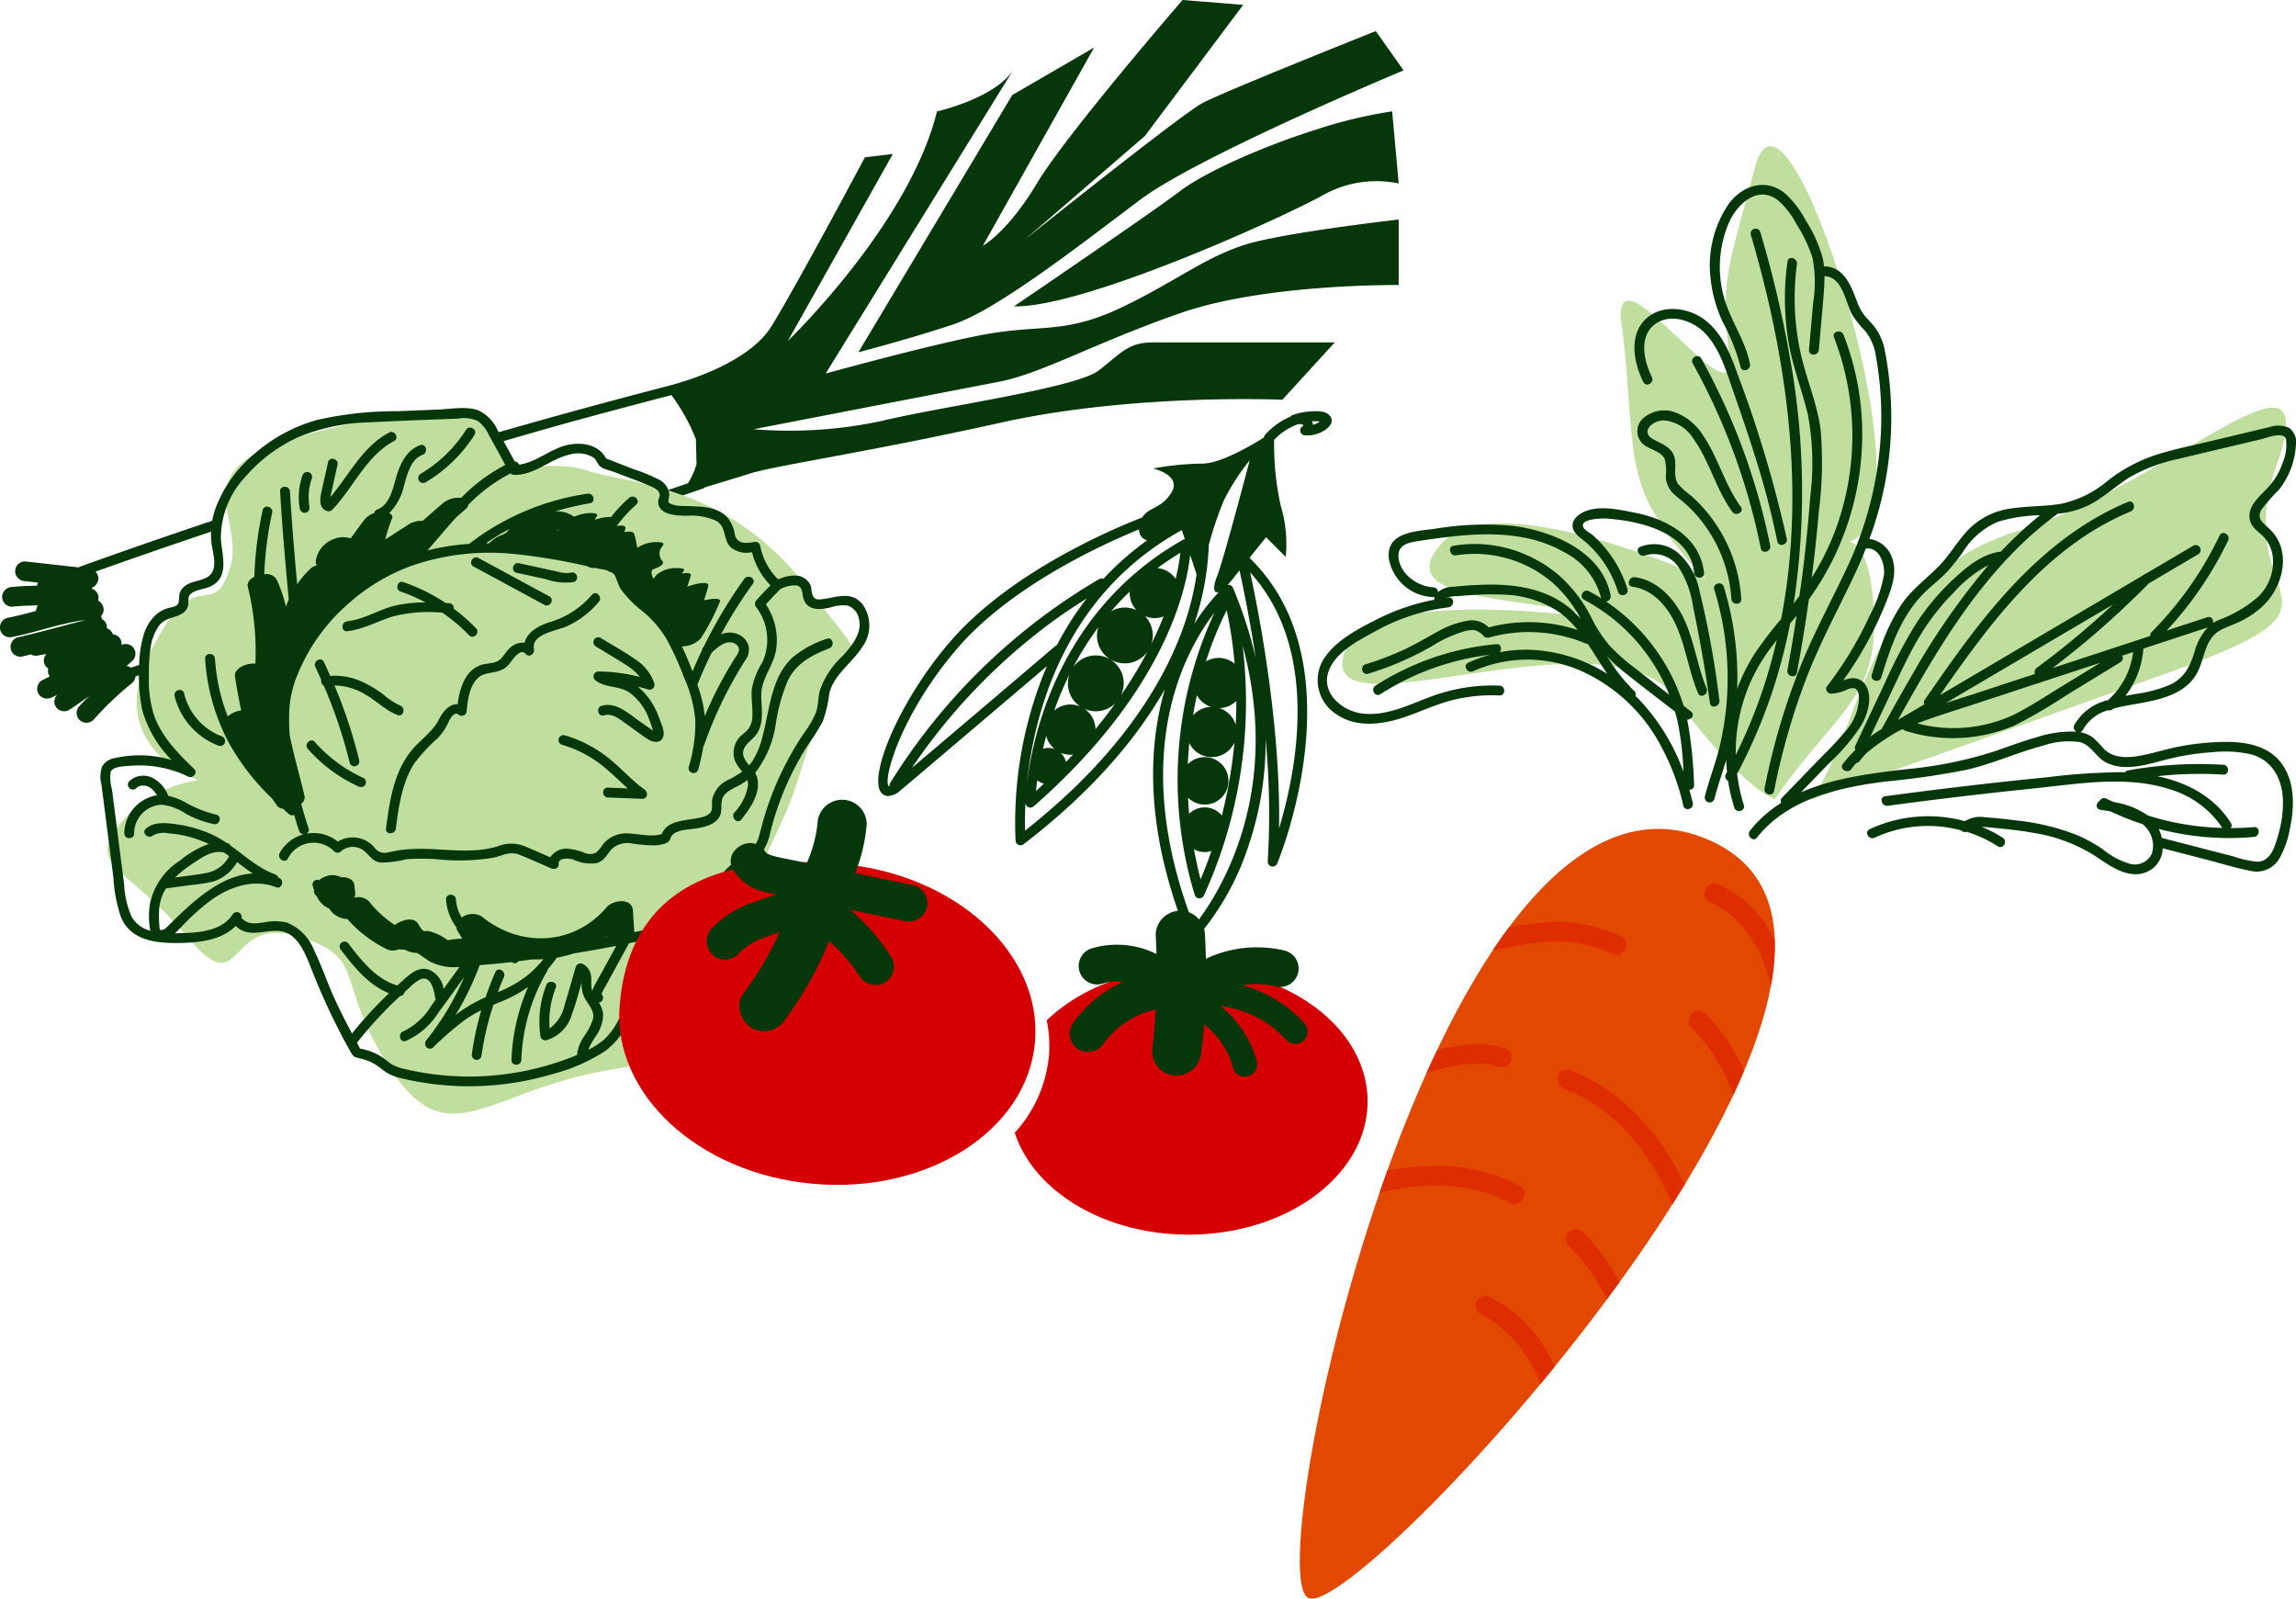 <svg xmlns="http://www.w3.org/2000/svg" width="269.905" height="187.924" viewBox="0 0 269.905 187.924">
  <g id="Légumes" transform="translate(-80.981 -326.509)">
    <path id="Poireau" d="M40.247,122.293c.172-.061.345-.112.517-.172a8.125,8.125,0,0,0-.191,1.3q-7.119,2.377-14.187,4.9a1.151,1.151,0,0,1,.335.792,1.218,1.218,0,0,1-.75,1.1l.042.144a1.105,1.105,0,0,1,.675,1.375,1.2,1.2,0,0,1,.661,1.039,1.106,1.106,0,0,1-.307.769l.112.359a1.111,1.111,0,0,1,.54.68,1.2,1.2,0,0,1,.023.387,1.125,1.125,0,0,1,.154.07.911.911,0,0,1,.14.093,1.486,1.486,0,0,1,.186.154.987.987,0,0,1,.107.163.941.941,0,0,1,.121.224l.014.028a1.153,1.153,0,0,1,.866.531,1.061,1.061,0,0,1,.13.708,1.148,1.148,0,0,1,1.3,1.855c-.233.21-.475.415-.708.62a1.061,1.061,0,0,1,.517.191c.526-.163,1.048-.336,1.574-.5-.009.172-.019.35-.019.517,0,.238,0,.471,0,.708l-1.025.322a1.136,1.136,0,0,1-.331.718,37.843,37.843,0,0,0-4.6,4.381,1.156,1.156,0,0,1-1.635-1.636c.354-.405.745-.774,1.118-1.16-.769.559-1.546,1.1-2.338,1.626a1.168,1.168,0,0,1-1.584-.415,1.118,1.118,0,0,1,.191-1.37c-.21.1-.419.205-.624.3a1.187,1.187,0,0,1-1.588-.415,1.171,1.171,0,0,1,.419-1.585c.3-.149.61-.3.918-.447a1.371,1.371,0,0,1-.186-.345,1.033,1.033,0,0,1,.009-.583,1.247,1.247,0,0,1-.382-.368,1.151,1.151,0,0,1,.158-1.351c-.317.056-.638.107-.95.177a1.266,1.266,0,0,1-.88-.126c-.3.075-.6.149-.894.219a1.158,1.158,0,1,1-.615-2.232c2.683-.606,5.324-1.384,8-2.032-2.925.326-5.771,1.435-8.663,1.995a1.177,1.177,0,0,1-1.421-.806A1.164,1.164,0,0,1,16,133.762c1.141-.219,2.264-.517,3.391-.82a1.3,1.3,0,0,1,.233-.652c-1.02.014-2.045.047-3.06.154a1.165,1.165,0,0,1-1.155-1.16,1.19,1.19,0,0,1,1.155-1.156c.983-.107,1.975-.135,2.967-.154a1.142,1.142,0,0,1,.084-.368l-1.518-.168a1.191,1.191,0,0,1-1.155-1.16,1.152,1.152,0,0,1,1.155-1.156l6.32.7a.593.593,0,0,1,.168-.093q7.8-2.81,15.659-5.434m93.913-50-18.09,30.237s5.967-1.543,11.164-3.276,15.012-9.437,21.938-14.634S180.159,69.4,180.159,69.4l-3.27-4.619s-17.9,7.126-20.4,8.473S135.7,89.236,135.7,89.236l14.048-12.131L161.3,61.7l-7.122-.578s-13.666,15.79-17.131,21.568S130.7,90.01,130.7,90.01l13.083-23.3Zm12.706,25.036c-6.544,3.081-9.432,1.925-15.785,3.081s-18.859,4.623-18.859,4.623l22.133-35.82c-2.119,3.467-9.045,5.005-9.045,5.005-3.274,13.292-17.518,26.961-17.518,26.961l12.32-21.951-3.274.382s-7.89,14.83-10.969,19.84c-2.492,4.05-9.138,6.208-11.588,6.884-.2.056-.4.112-.606.163s-.317.075-.317.075l0,.009Q83.247,109.206,73.2,112.1l.573,1.049c2.585-.746,5.165-1.505,7.76-2.223,4.173-1.156,8.365-2.265,12.557-3.356a22.507,22.507,0,0,1,2.878,5.182l.07,2.945a9.127,9.127,0,0,1-1,2.232c-.95.331-1.9.648-2.855.974a1.015,1.015,0,0,1,.061.517,4.865,4.865,0,0,0-.163.746l4.742-1.622a.644.644,0,0,0,.233-.149c1.686-.5,3.763-1.132,5.305-1.617,3.079-.96,13.857-2.5,29.446-5.97s33.1-2.694,33.1-2.694l6.162-6.739H150.713c-2.888,0-3.656,1.156-6.353,3.272s-18.472,4.236-25.594,5.97a51.87,51.87,0,0,1-15.012.965s23.861-4.623,28.868-5.588,11.355-4.618,21.36-8.086,25.6-3.276,25.6-3.276v-7.7s-11.933,1.347-17.131,2.694-9.045,4.623-15.585,7.7m23.093-20.991c-5.58,1.734-12.892,4.814-16.167,7.317s-19.436,13.483-19.436,13.483c8.272.191,31.947-10.593,36.372-13.1a12.906,12.906,0,0,1,8.854-1.347l-.769-8.477a55.132,55.132,0,0,0-8.854,2.121" transform="translate(65.821 265.384)" fill="#05370a"/>
    <g id="Chou">
      <path id="Tracé_63" data-name="Tracé 63" d="M283.335,2184.333s-11.247-3.9-5.668-15,7.142-3.471,9.333-9.667-5.952-11.568,8-15.667,21.333-2.667,21.333-2.667l4,6.667s4.971-1.409,9,0,16.034,1.423,25.333,13.333,5.171,4.923,1.664,15.332-2.395,8.724-7.333,18.667-2.408,20.643-17,23-19.152,10.376-26,0-2.47-13.172-11-15.665-6.193,8.139-13,0-11.824-8.139-8-13a14.53,14.53,0,0,1,9.335-5.333" transform="translate(-179.067 -1766.101)" fill="#c0de9d"/>
      <path id="Tracé_48" data-name="Tracé 48" d="M107.172,94.1c-1.341-1.631-3.107-.755-4.839-.573-.359.033-.727.042-.932-.294-.256-.424-.149-1.011-.377-1.468a1.972,1.972,0,0,0-1.793-1.025,4.522,4.522,0,0,0-1.84.4.615.615,0,0,0-.158.009A7.486,7.486,0,0,1,95.155,87.2a.59.59,0,0,0-.713-.4c-.927.154-1.979.247-2.259-.853a3.992,3.992,0,0,0-.946-2.116c-1.341-1.319-3.293-1.193-5.026-1.277a3.641,3.641,0,0,1-1.6-.261c-.326-.2-.261-.214-.214-.55a2.687,2.687,0,0,0,.075-.638,2.21,2.21,0,0,0-1.244-1.659,19.707,19.707,0,0,0-2.972-1.221c-1.071-.415-2.138-.834-3.209-1.249-.8-1.529-2.594-1.92-4.243-1.65-2.147.35-3.838,2.083-5.976,2.372a.665.665,0,0,0-.526-.378q-.985-1.8-1.98-3.6A4.65,4.65,0,0,0,61.983,71.3c-1.411-.485-3.172-.14-4.634-.079-1.621.065-3.242.135-4.863.2a41.585,41.585,0,0,0-9.46,1.035A18.964,18.964,0,0,0,35.854,76.3a15.386,15.386,0,0,0-4.732,6.567,9.179,9.179,0,0,0-.475,3.966c.116,1.063.675,2.605.047,3.593-.522.82-1.789.862-2.608,1.226a2.227,2.227,0,0,0-.95.718c-.34.48-.247.918-.331,1.468-.093.61-.9.6-1.379.764a3.939,3.939,0,0,0-1.29.732,5.335,5.335,0,0,0-1.5,2.54,13.483,13.483,0,0,0-.475,3.686,19.221,19.221,0,0,0,.377,5.061,13.64,13.64,0,0,0,3.433,5.8,13.111,13.111,0,0,0-6.772-.205,2.052,2.052,0,0,0-1.388.951,3.584,3.584,0,0,0-.088,2.134q.349,2.705.694,5.406l.713,5.551a17.87,17.87,0,0,0,.862,4.572c1.127,2.759,3.992,3.122,6.637,3.1,2.394-.023,5.17-.247,6.893-2.027a.437.437,0,0,0,.056.084c1.49,1.412,3.391.336,5.156.545,2.007.238,2.934,2.587,3.577,4.218.894,2.284,1.872,4.53,2.972,6.725.582,1.156,1.174,2.316,1.835,3.43.293.5.531.48,1.081.61a5.756,5.756,0,0,1,1.784.736c.456.28.848.657,1.3.937a5.821,5.821,0,0,0,1.7.643,32.188,32.188,0,0,0,3.456.639,33.739,33.739,0,0,0,7.224.191,34.331,34.331,0,0,0,7.126-1.338,20.96,20.96,0,0,0,6.157-2.7,9.047,9.047,0,0,0,3.26-4.912c.619-1.934,1.029-4.059,2.5-5.564,1.43-1.459,3.391-2.237,4.877-3.64,1.463-1.375,2.217-3.262,3.242-4.945a7.29,7.29,0,0,1,1.975-2.256,11.587,11.587,0,0,0,2.371-1.729,6.555,6.555,0,0,0,1.2-2.754,36.1,36.1,0,0,1,1.1-3.537,34.8,34.8,0,0,1,3.228-6.52,31.771,31.771,0,0,0,1.816-2.875,15.215,15.215,0,0,0,.773-3.3c.531-2.223,2.7-3.589,3.866-5.448a4.275,4.275,0,0,0,.023-5.047M32.1,123.28c.214.144.429.289.638.438a3.793,3.793,0,0,1-2.66,1.976c-1.225.228-2.469.377-3.708.531a16.248,16.248,0,0,1,2.4-1.846c1.053-.69,2.035-1.333,3.33-1.1m-6.791,4.236q1.39-.189,2.785-.382a20.558,20.558,0,0,0,2.725-.419,4.89,4.89,0,0,0,2.85-2.3c.606.461,1.211.923,1.84,1.347-3.852.2-7.187,3.449-9.86,6.068-.186.177-.424.475-.685.545-.442.126-.405-.112-.433-.5a11.916,11.916,0,0,1-.009-2.079,5.265,5.265,0,0,1,.787-2.279M59.785,149.6a32.036,32.036,0,0,1-6.246-.82,5.968,5.968,0,0,1-1.57-.517c-.428-.242-.787-.6-1.2-.872a6.827,6.827,0,0,0-2.646-1.049c-.126-.228-.242-.457-.368-.685h0a48.023,48.023,0,0,1,4.867-5.294c.065-.065.135-.121.2-.186a.6.6,0,0,0,.54-.485c.186-.168.368-.34.559-.5a4.609,4.609,0,0,1,1.374-1.025c1.244-.415,1.556,1.519,1.672,2.312a.43.43,0,0,0,.042.117c-.158.219-.317.433-.475.652a7.878,7.878,0,0,1-3.33,3.076c-.694.256-.391,1.379.307,1.118a8.664,8.664,0,0,0,3.8-3.3c1.034-1.393,2.04-2.8,3.055-4.208a32.313,32.313,0,0,1-4.453,7.429c-.456.573.265,1.342.82.82a35.973,35.973,0,0,1,3.721-3.216,13.373,13.373,0,0,1,1.919-1.123,35.051,35.051,0,0,0-1.1,5.1.606.606,0,0,0,.405.713.587.587,0,0,0,.713-.405,34.558,34.558,0,0,1,1.407-6.059c.359-.149.717-.3,1.085-.447a14.4,14.4,0,0,0,2.995-1.654,23.574,23.574,0,0,0-1.956,8.589c-.023.746,1.132.741,1.16,0a22.166,22.166,0,0,1,3.041-10.453.6.6,0,0,0,.079-.233,13.457,13.457,0,0,0,1.048-1.342,15.649,15.649,0,0,0,2-.5c1.667-.27,3.335-.559,4.993-.885l-1.621,2.964c-.345.634-.722,1.258-1.039,1.906a2.417,2.417,0,0,0-.158.424l-.014-.023c-.2-.615-.019-1.291-.168-1.92a1.763,1.763,0,0,0-.913-1.212.588.588,0,0,0-.852.345c-.438,1.5-.857,3.006-1.318,4.5a4.493,4.493,0,0,1-1.756,2.722,10.82,10.82,0,0,1,.727-4.782c.275-.694-.848-1-1.118-.308a11.863,11.863,0,0,0-.675,6.063.582.582,0,0,0,.708.406,4.436,4.436,0,0,0,2.995-3.085c.442-1.2.782-2.442,1.122-3.682v.186a3.419,3.419,0,0,0,.335,1.561c.4.806,1.206,1.505,1.015,2.489a7.263,7.263,0,0,1-1.146,2.214,4.788,4.788,0,0,0-.745,2.065c-.438.182-.876.35-1.309.508a33.193,33.193,0,0,1-12.534,2M77.1,133.244l.028.065c-.051.009-.1.014-.154.028l.126-.093m-9.651,4.763a14.376,14.376,0,0,1-3.13,1.7c.224-.6.452-1.188.713-1.771.3-.676-.694-1.268-1-.587-.433.969-.806,1.957-1.15,2.955a17.593,17.593,0,0,0-3.531,2.083,33.922,33.922,0,0,0,2.832-5.853c1.248-.107,2.5-.214,3.745-.359a.768.768,0,0,1,.093.037.5.5,0,0,0,.717-.14c.545-.065,1.09-.145,1.635-.214.438.009.871,0,1.309-.028a12.671,12.671,0,0,1-2.236,2.176m37.41-37.819a9.914,9.914,0,0,0-2.692,4.1c-.2.83-.163,1.7-.442,2.517a10.693,10.693,0,0,1-1.4,2.428,36.319,36.319,0,0,0-4.7,9.945c-.233.778-.4,1.575-.647,2.344a3.648,3.648,0,0,1-1.658,2.1,10.018,10.018,0,0,0-3.214,2.927c-.852,1.286-1.449,2.726-2.338,3.989a12.725,12.725,0,0,1-3.712,3.113,9.953,9.953,0,0,0-3.177,2.992,18.531,18.531,0,0,0-1.658,4.358,8.7,8.7,0,0,1-2.352,4.232,9.137,9.137,0,0,1-1.919,1.254,8.957,8.957,0,0,1,.824-1.51,4.67,4.67,0,0,0,.936-2.624,2.991,2.991,0,0,0-.517-1.417.551.551,0,0,0,.331-.149.581.581,0,0,0,0-.82l0,0,0-.033c.033-.061.042-.144.07-.21a8.507,8.507,0,0,1,.429-.783c.312-.573.619-1.142.932-1.71l1.789-3.272c1.1-.228,2.2-.438,3.3-.69.727-.168.419-1.282-.307-1.118-.792.182-1.588.34-2.385.508a.574.574,0,0,0,.009-.126c-.051-.8-.107-1.608-.158-2.409-.107-1.561-2.343-1.272-3.107-.377-3.857,4.521-10.172,4.763-14.686,1.049a2.162,2.162,0,0,0-2.333.144,4.578,4.578,0,0,1-.68-2.125c-.037-.741-1.2-.746-1.16,0a6.118,6.118,0,0,0,1.2,3.253,1.085,1.085,0,0,0,.149.443c.177.289.377.592.545.909a11.883,11.883,0,0,0-1.709.177,6.175,6.175,0,0,0-2.208-1.063,3.833,3.833,0,0,0-.6.009,1.334,1.334,0,0,0-.214-.182,4.282,4.282,0,0,1-.419-.648c-.559-.969-2.049-.443-2.767.1a12.328,12.328,0,0,1-3.023-2.759,1.776,1.776,0,0,0-1.844-.419c.387-.135.126-1.081.126-1.333-.009-1.049-1.183-1.235-2.012-1.03.717-.177.47-.07.089-.214a2.227,2.227,0,0,0-1.5.061,2.294,2.294,0,0,0-.741.429.557.557,0,0,0-.75.671c.047.149.1.308.158.461a.768.768,0,0,0,.317.746,2.771,2.771,0,0,0,1.453,1.454l.019,0a2.239,2.239,0,0,0,.517.62,2.733,2.733,0,0,0,1.612.615,15.026,15.026,0,0,0,4.676,3.565,1.683,1.683,0,0,0,1.327,0c.256.014.512.023.769.042a2.913,2.913,0,0,0,1.4.373c.564.312,1.057.746,1.621,1.058a6.151,6.151,0,0,0,3.4.583c-.629.867-1.258,1.729-1.882,2.6a2.9,2.9,0,0,0-1.663-2.242c-1.341-.522-2.45.652-3.367,1.459-.135.121-.265.252-.4.373-2.473-.718-4.206-2.894-5.71-4.87a.6.6,0,0,0-.792-.21.582.582,0,0,0-.21.792c1.546,2.032,3.3,4.241,5.724,5.2a48.108,48.108,0,0,0-4.35,4.735c-.717-1.347-1.411-2.7-2.045-4.092-.866-1.892-1.523-3.887-2.436-5.751a5.653,5.653,0,0,0-3.228-3.216,6.39,6.39,0,0,0-2.576-.014c-.824.107-1.821.308-2.487-.322a.554.554,0,0,0-.214-.131.58.58,0,0,0-1.039-.489c-1.188,1.846-3.619,2.13-5.626,2.2-.368.014-.764.028-1.164.033.489-.438.936-.96,1.374-1.389a24.888,24.888,0,0,1,2.925-2.545c2.2-1.557,4.984-2.507,7.606-1.482.694.27,1-.848.307-1.119l-.079-.023a.579.579,0,0,0-.359-.373c-1.984-.718-3.554-2.186-5.268-3.407a.5.5,0,0,0-.368-.28l-.051,0a11.982,11.982,0,0,0-1.658-.96,14.962,14.962,0,0,0-4.141-1.221c-1.239-.172-2.664-.373-3.694.485-.573.475.252,1.291.82.816a2.616,2.616,0,0,1,1.807-.256,13.391,13.391,0,0,1,2.059.312,13.849,13.849,0,0,1,2.7.941,11.4,11.4,0,0,0-3.409,1.971,7.914,7.914,0,0,0-3.493,5,9.091,9.091,0,0,0,.033,3.23,3.5,3.5,0,0,1-2.231-1.7,11.132,11.132,0,0,1-.857-3.817c-.191-1.468-.377-2.941-.568-4.409q-.286-2.272-.582-4.553c-.089-.708-.182-1.421-.27-2.135a4.923,4.923,0,0,1-.158-2.06c.27-.666,1.686-.662,2.273-.713a14.241,14.241,0,0,1,2.273,0A13.27,13.27,0,0,1,27.9,114.36c.564.266,1.206-.429.7-.909-1.886-1.808-3.819-3.789-4.7-6.306a13.505,13.505,0,0,1-.6-4.483,20.031,20.031,0,0,1,.191-3.383,5.823,5.823,0,0,1,1.048-2.708c.694-.853,1.63-.816,2.529-1.286a1.554,1.554,0,0,0,.792-.857c.177-.5-.084-1.161.359-1.538.606-.522,1.653-.545,2.366-.895,2.254-1.109,1.276-3.7,1.174-5.63a10.553,10.553,0,0,1,2.874-7.228,18.209,18.209,0,0,1,6.227-4.67,23.477,23.477,0,0,1,8.556-1.748c3.4-.186,6.81-.294,10.219-.433a4.113,4.113,0,0,1,2.3.266,4.133,4.133,0,0,1,1.327,1.659c.652,1.17,1.295,2.349,1.938,3.523a20.317,20.317,0,0,0-5.2,3.878,2.868,2.868,0,0,0-2.189.657c-.773.68-1.551,1.356-2.329,2.037a3.2,3.2,0,0,0-1.5.326q-1.446.93-2.9,1.869a20.977,20.977,0,0,1,.8-2.475c.126-.308-.065-.5-.335-.62A6.6,6.6,0,0,0,53.255,80.3c.391-1.319.764-3.23,2.236-3.766.689-.256.391-1.375-.312-1.119-1.63.6-2.352,2.218-2.813,3.775-.387,1.319-.755,3.23-2.217,3.78a.584.584,0,0,0-.368.424,2.4,2.4,0,0,0-1.132.764c-.564.722-1.085,1.473-1.63,2.209a2.874,2.874,0,0,0-2.031.1,3.22,3.22,0,0,0-2.077,2.61.655.655,0,0,0,.14.457,1.952,1.952,0,0,0-.694.336,11.53,11.53,0,0,0-1.626,1.887c-.331-3.63-.633-7.261-.848-10.9-.047-.741-1.206-.746-1.16,0,.252,4.236.619,8.463,1.02,12.686-.126.284-.242.578-.34.872a14.983,14.983,0,0,0-1.122-3.272,1.4,1.4,0,0,0-1.421-.55,41.155,41.155,0,0,1,.927-7.233c.163-.727-.95-1.039-1.113-.308a42.754,42.754,0,0,0-.978,7.839c-.526.261-.885.666-.768,1.151a32.019,32.019,0,0,1,.89,9.051c-1.057-.1-2.534.573-2.4,1.482.2,1.352.452,2.689.736,4.027a2.71,2.71,0,0,0-1.584.708,22.8,22.8,0,0,1-1.5-6.795c-.047-.741-1.206-.746-1.16,0a24.175,24.175,0,0,0,2.869,10.025,27.433,27.433,0,0,0,5,6.4c.2.284.4.569.592.853a.97.97,0,0,0,.689.35c.228.21.461.424.7.629a.55.55,0,0,0,.615.1c.186.624.368,1.254.578,1.869.242.7,1.36.4,1.118-.308-.326-.946-.61-1.911-.871-2.88a.885.885,0,0,0,.4-.881c-.517-2.232-1.23-4.651-1.737-7.1a25.91,25.91,0,0,1-.056-3.122,12.882,12.882,0,0,1,.983-4.106c.051-.126.107-.247.158-.373a22.038,22.038,0,0,1,5.85-7.974c.27-.233.55-.461.82-.7a23.839,23.839,0,0,1,2.906-2,22.718,22.718,0,0,1,3.847-1.776l.061-.019A28.12,28.12,0,0,1,66.5,88.229a69.83,69.83,0,0,1,8.374,1.421.458.458,0,0,0,.345.14.629.629,0,0,0,.494.042l.377.084c.321.07.727.112,1.095.214.014.019.019.037.042.051a2.951,2.951,0,0,0,.517.214.974.974,0,0,1,.3.3c.3.527.405,1.128.741,1.65a12.653,12.653,0,0,0,2.52,2.568,12.439,12.439,0,0,1,2.911,3.4,35.908,35.908,0,0,1,1.966,4.334,15.939,15.939,0,0,1,1.351,5.038,17.438,17.438,0,0,1-.778,5.555.581.581,0,0,0,1.118.312,27.851,27.851,0,0,0,.615-2.764.469.469,0,0,0,.089-.149,48.657,48.657,0,0,1,4.835-9.955,2.031,2.031,0,0,0,.317-1.9,2.231,2.231,0,0,0-1.351-1.212,2.53,2.53,0,0,0-1.826.084,53.572,53.572,0,0,1,3.745-5.947c.438-.606-.568-1.184-1-.587a54.469,54.469,0,0,0-4.769,7.979l-.028.028a.49.49,0,0,0-.163.354c-.4.83-.773,1.673-1.132,2.521-.373-.983-.783-1.976-1.248-2.931.121-.009.214-.019.242-.023a3.061,3.061,0,0,0,1.97-.913,26.042,26.042,0,0,0,2.245-4.3c.238-.573-1.15-.345-1.854-.182.182-.555.349-1.109.494-1.673.168-.648-1.472-.312-2.464.061.135-.41.279-.82.4-1.24.121-.4-.405-.424-1.062-.3l.1-.121.14-.168c.349-.447-1.081-.354-1.136-.35a3.46,3.46,0,0,0-2.035.774c-.126.154-.252.312-.382.466-.256-.517-.373-.993.047-1.133.27-.089,1.393-.517,1-.946a1.3,1.3,0,0,1-.2-1.445c.093-.14.186-.275.279-.415.317-.466-1.053-.359-1.136-.35a3.954,3.954,0,0,0-1.9.676,11.15,11.15,0,0,0-.349-1.626c-.088-.331-.6-.34-1.174-.228.042-.135.093-.266.13-.4.1-.4-.391-.429-1.02-.317a15.131,15.131,0,0,1,2.287-2.507c.564-.489-.256-1.3-.815-.816a15.541,15.541,0,0,0-2.129,2.265,3.906,3.906,0,0,0-.694.023,5.274,5.274,0,0,0-1.234.312c.084-.144.158-.294.252-.438.307-.475-1.039-.359-1.132-.35a5.04,5.04,0,0,0-1.523.415c-.023-.019-.056-.023-.079-.042a5.011,5.011,0,0,0-.852-.424,3.734,3.734,0,0,0-1.323-.172,39.686,39.686,0,0,1,4.108-.951c.731-.13.424-1.244-.307-1.118a29.75,29.75,0,0,0-13.908,5.9,26.919,26.919,0,0,0-4.9.769c1.132-1.3,2.259-2.661,3.447-3.952.354-.312.713-.62,1.067-.932a.831.831,0,0,0,.293-.48,19.7,19.7,0,0,1,4.974-3.7.558.558,0,0,0,.4.186c2.506.023,4.234-1.887,6.558-2.4a3.553,3.553,0,0,1,2.725.322c.363.247.438.569.671.9.326.466,1.29.634,1.807.83,1.4.55,2.841,1.044,4.22,1.645.41.182,1.081.475,1.146.979.037.266-.168.564-.182.839a1.255,1.255,0,0,0,.163.685c.573.965,2.194.974,3.163,1.007a6.936,6.936,0,0,1,3.549.62c1.178.741.731,2.153,1.63,3.057a2.916,2.916,0,0,0,2.524.6,8.5,8.5,0,0,0,2.18,3.9c-.568.573-1.141,1.146-1.667,1.762a.6.6,0,0,0,0,.82,6.338,6.338,0,0,1,.685,6.5,8.824,8.824,0,0,0-1.22,3.118c-.093,1.053.112,2.1.065,3.155a2.555,2.555,0,0,1-.5,1.557c-.312.382-.755.639-1.076,1.016a2.778,2.778,0,0,0-.484,2.656,4.376,4.376,0,0,0,.885,1.3,14.361,14.361,0,0,1-1.481.895,3.4,3.4,0,0,0-2.077,2.409c-.061.517.13,1.146-.242,1.571a1.969,1.969,0,0,1-1,.5c-1.5.4-4.034.228-4.676,1.976-1.258.377-2.594-.023-3.884-.07a3.473,3.473,0,0,0-3.167,1.468,3.032,3.032,0,0,1-.68.778,1.531,1.531,0,0,1-1.309.042,7.423,7.423,0,0,0-2.068-.508,2.336,2.336,0,0,0-2.007,1.016c-1.029-.452-2.059-.909-3.1-1.333a4.236,4.236,0,0,0-3.116.061c-2.422.727-4.96.443-7.448.326a22.116,22.116,0,0,0-3.768.075c-.55.07-1.09.191-1.635.3a1.439,1.439,0,0,1-1.565-.541,3.341,3.341,0,0,0-4.332-.727,4.541,4.541,0,0,0-6.851,1.366c-.312.671.685,1.258,1,.587a3.376,3.376,0,0,1,5.408-.816.585.585,0,0,0,.82,0,2.114,2.114,0,0,1,2.524-.186c.764.513,1.076,1.342,2.073,1.51a12.83,12.83,0,0,0,3.074-.387,25.243,25.243,0,0,1,3.512-.009,25.407,25.407,0,0,0,6.623-.154c.54-.112,1.053-.308,1.584-.447a2.489,2.489,0,0,1,1.719.135c1.211.485,2.4,1.035,3.6,1.547.359.158.908-.014.871-.5-.065-.82,1.248-.685,1.742-.531a4.644,4.644,0,0,0,2.79.392c.862-.28,1.183-1.063,1.751-1.678a2.793,2.793,0,0,1,2.45-.592,18.167,18.167,0,0,0,2.613.2,4.421,4.421,0,0,0,1.1-.191.931.931,0,0,0,.713-.685c.382-.951,1.938-.955,2.795-1.081,1.043-.163,2.315-.373,2.92-1.352.452-.736.084-1.589.428-2.321s1.318-1.1,1.984-1.459a6.7,6.7,0,0,0,.9-.587,1.694,1.694,0,0,1,.084.545,5.994,5.994,0,0,1-1.616,3.272c-.461.578.354,1.4.82.82,1.081-1.347,2.338-3.146,1.849-4.973a1.908,1.908,0,0,0-.228-.5,12.21,12.21,0,0,0,2.445-5.858,21.13,21.13,0,0,1,1.383-4.959c1.006-2.079,2.818-3.02,4.9-3.836.685-.266.387-1.389-.307-1.114a12.169,12.169,0,0,0-4.029,2.2A7.746,7.746,0,0,0,97.158,103c-.908,2.13-1.132,4.455-1.728,6.678a9.551,9.551,0,0,1-1.225,2.931,4.49,4.49,0,0,1-.349.419,3.3,3.3,0,0,1-.559-.811c-.512-1.118.405-1.743,1.09-2.433,1.332-1.338.922-3.23.9-4.926-.033-2.027,1.49-3.523,1.761-5.513a7.527,7.527,0,0,0-1.216-5.215c.545-.615,1.108-1.216,1.7-1.794A3.432,3.432,0,0,1,99.4,91.9c.852.135.647,1.1.908,1.72.554,1.3,1.966,1.123,3.1.871a4.962,4.962,0,0,1,1.965-.238,1.975,1.975,0,0,1,1.369,1.468c.5,1.715-.82,3.281-1.886,4.465m-25.589-9.67-.028.061-.023-.056.051,0M83.539,95.4v.028l-.023-.023.023,0m.978,1.1-.028.093a.447.447,0,0,0-.056-.075l.084-.019M71.271,85.475l.065-.093.126.019-.191.075m-5.692-.084a.45.45,0,0,0-.149.2.649.649,0,0,0-.1.1,2.171,2.171,0,0,0-.405.242,3.669,3.669,0,0,0-1.6.983l-.023.033c-.126,0-.247-.009-.373-.009a23.279,23.279,0,0,1,2.855-1.715l-.21.168M89.436,99.833c.764-.727,2-1.813,2.995-.909.573.522-.009,1.151-.326,1.65-.382.611-.75,1.226-1.1,1.855a46.151,46.151,0,0,0-2.357,4.824,14.894,14.894,0,0,0-.82-3.523l-.061-.163.033-.047c.494-1.254,1.053-2.479,1.639-3.686M70.4,96.217A10.305,10.305,0,0,0,75.379,93c.48-.573,1.29.252.815.82a10.719,10.719,0,0,1-3.773,2.889c-1.109.5-4.248.9-3.847,2.689.116.513-.578,1.039-.969.564-.671-.825-1.677.885-2.049,1.291-.764.82-1.635.783-2.646,1.035-1.8.452-2.115,2.829-2.254,4.371a.588.588,0,0,1-.987.41c-.6-.48-1.174.974-1.346,1.31a6.855,6.855,0,0,1-1.1,1.5,20.126,20.126,0,0,0-2.729,2.941c-1.439,2.27-1.821,5.043-2.166,7.657-.093.732-1.253.736-1.155,0,.415-3.164.885-6.515,2.93-9.092,1.057-1.328,2.543-2.232,3.316-3.78.447-.89,1.239-1.818,2.17-1.738.252-1.883.862-4,2.813-4.637.736-.238,1.6-.093,2.2-.652.447-.41.722-.979,1.188-1.38a2.27,2.27,0,0,1,1.681-.569c.3-1.268,1.681-2.013,2.939-2.414m-3.586-6.925c1.062.233,2.119.461,3.181.694.512.112,1.029.228,1.546.34a2.918,2.918,0,0,0,1.374.061.58.58,0,0,1,.307,1.118,7.21,7.21,0,0,1-3.288-.345q-1.712-.377-3.428-.75c-.727-.163-.419-1.277.307-1.119m-4.774-.615q4.157,2.258,8.323,4.507c.652.354.07,1.356-.587,1q-4.157-2.258-8.323-4.507c-.652-.354-.07-1.356.587-1M46.613,96.11c1.989-.21,3.721-1.384,5.65-1.846a15.483,15.483,0,0,1,3.558-.364,19.813,19.813,0,0,0-2.916-1.277c-.7-.238-.4-1.356.307-1.114a21.729,21.729,0,0,1,4.97,2.451c.135.009.27.014.405.023a.578.578,0,0,1,.55.652,21.148,21.148,0,0,1,2.618,2.3c.517.536-.3,1.356-.815.82A20.588,20.588,0,0,0,57.8,95.1a17.347,17.347,0,0,0-5.659.4c-1.877.536-3.554,1.566-5.524,1.776-.741.079-.736-1.081,0-1.16m-3.745,5.36c-.326-.666.675-1.254,1-.583.265.541.5,1.1.745,1.64a7.727,7.727,0,0,1,4.178.9A13.046,13.046,0,0,1,50.9,104.75a7.877,7.877,0,0,0,1.938,1.263c.689.261.391,1.379-.307,1.118-1.416-.527-2.487-1.687-3.8-2.419a7.21,7.21,0,0,0-3.619-1.058,57.831,57.831,0,0,1,2.911,8.8.578.578,0,0,1-1.113.308,57.02,57.02,0,0,0-3.051-9.083.635.635,0,0,1-.3-.676c-.228-.513-.447-1.03-.694-1.538m-.876,9.656c-.489-.555.326-1.379.82-.816a16.958,16.958,0,0,0,5.72,4.227.583.583,0,0,1,.21.792.6.6,0,0,1-.792.21,17.766,17.766,0,0,1-5.957-4.413m39.595,4.786c.433.308.331,1.1-.289,1.077-1.346-.051-2.692-.107-4.034-.158-.745-.033-.745-1.188,0-1.16.778.033,1.556.061,2.333.093-.95-.844-1.849-1.743-2.832-2.554a13.849,13.849,0,0,0-4.9-2.577.578.578,0,0,1,.307-1.114,14.977,14.977,0,0,1,5.03,2.573c1.528,1.193,2.8,2.68,4.378,3.822M76.427,98.086c1.332.811,2.72,1.566,3.992,2.465a5.444,5.444,0,0,1,2.3,2.875.583.583,0,0,1-.713.713c-.405-.13-.815-.242-1.23-.35l.065.047a8.547,8.547,0,0,1,2.469,3.714c.224.6.689,1.538.433,2.181-.307.764-1.164.629-1.733.275-.89-.564-1.737-1.226-2.6-1.836-.731-.517-1.63-1.291-2.585-1-.713.219-1.015-.9-.307-1.119,1.639-.5,3.107.853,4.346,1.729.345.242.689.489,1.039.732.172.121.345.247.517.368a1.3,1.3,0,0,0,.116.065.828.828,0,0,0-.023-.13c-.042-.149-.088-.3-.14-.443-.1-.3-.2-.6-.331-.89a6.533,6.533,0,0,0-2.32-3.039c-1.192-.764-2.748-.489-3.88-1.352a.583.583,0,0,1,.293-1.077,20.536,20.536,0,0,1,4.881.638,6.505,6.505,0,0,0-1.584-1.379c-1.174-.764-2.394-1.463-3.591-2.2a.579.579,0,0,1,.587-1m-45.51,21.876a11.874,11.874,0,0,1-3.265-1.207,6.209,6.209,0,0,0-2.851-1.067,3.383,3.383,0,0,0-3.237,3.374c.023.746-1.132.746-1.155,0A4.553,4.553,0,0,1,24.1,116.6c.056-.009.107,0,.163-.009-.037-.065-.079-.135-.121-.2l-.084-.121c-.051-.079,0,0-.028-.042a3.7,3.7,0,0,0-.373-.392l-.084-.07-.07-.051a1.987,1.987,0,0,0-.238-.14l-.07-.037-.075-.028a2.535,2.535,0,0,0-.252-.07l-.075-.014-.079,0c-.084,0-.168,0-.256,0h-.019l-.126.028-.121.033-.047.019a1.145,1.145,0,0,0-.2.107l-.019.009,0,0-.088.089a.58.58,0,1,1-.82-.82,2.412,2.412,0,0,1,2.692-.382,4,4,0,0,1,1.858,2.079l.019.051a7.22,7.22,0,0,1,1.886.7,13.894,13.894,0,0,0,3.745,1.505c.731.149.419,1.263-.307,1.114m1.332-9.615a.579.579,0,0,1-.708.405,8.369,8.369,0,0,1-5.212-5.84c-.168-.727.946-1.035,1.118-.308a7.182,7.182,0,0,0,4.4,5.029.585.585,0,0,1,.4.713m8.808-27.413a7.738,7.738,0,0,1,.3-3.947.591.591,0,0,1,.713-.405.582.582,0,0,1,.405.713A6.715,6.715,0,0,0,42.1,80.94a6.9,6.9,0,0,0,.07,1.687.6.6,0,0,1-.405.713.585.585,0,0,1-.713-.405m2.538-2.06.769-3.453c.158-.732,1.276-.419,1.113.308-.2.89-.4,1.78-.592,2.67-.079.364-.182.736-.242,1.1,2.231-2.6,3.759-5.909,6.893-7.568.657-.35,1.244.652.582,1-3.3,1.743-4.769,5.513-7.285,8.09a.6.6,0,0,1-.7.089c-.885-.377-.7-1.5-.54-2.242M55.216,78.8a16.033,16.033,0,0,0,5.361-5.187c.4-.624,1.4-.047,1,.587a17.351,17.351,0,0,1-5.78,5.6.58.58,0,0,1-.582-1" transform="translate(75.184 303.428)" fill="#05370a"/>
    </g>
    <g id="Tomates">
      <path id="Tracé_49" data-name="Tracé 49" d="M60.27,84.668c-6.8,0-12.823,2.409-16.67,6.133a14.9,14.9,0,0,1,.252,4.227,15.576,15.576,0,0,1-4.015,8.985c2.231,6.869,10.522,11.977,20.433,11.977,11.621,0,21.043-7.009,21.043-15.659S71.891,84.668,60.27,84.668" transform="translate(160.432 355.648)" fill="#d50004"/>
      <path id="Tracé_50" data-name="Tracé 50" d="M59.993,100.55l0,.009c-.051-.042-.07-.121-.051-.1l.047.093m8.747-2.041a1.466,1.466,0,0,1-2.049,0A12.445,12.445,0,0,0,58.9,94.473a12.454,12.454,0,0,1,4.271,6.478,1.479,1.479,0,0,1-1.011,1.78,1.462,1.462,0,0,1-1.779-1.011A11.146,11.146,0,0,0,60,100.564l0,0,.009.009-.014-.019c-.023-.061-.037-.089-.047-.093l-.07-.182c-.074-.158-.154-.317-.238-.471a10.246,10.246,0,0,0-.6-1,5,5,0,0,0-.345-.48l-.028-.037-.172-.2a11.414,11.414,0,0,0-.8-.844c-.144-.135-.289-.261-.438-.387l-.2-.168-.023-.023-.019-.009-.028-.019c-.089,1.044-.191,2.083-.326,3.127a2.988,2.988,0,0,1-2.9,2.894,2.9,2.9,0,0,1-2.892-2.894c.21-1.626.345-3.253.438-4.889L51.2,94.9a12.807,12.807,0,0,0-1.327.4c-.1.037-.2.079-.307.117a.7.7,0,0,1-.186.061c-.158.079-.368.2-.41.219a12.691,12.691,0,0,0-1.267.741c-.182.121-.359.247-.536.373l-.014.009c-.079.075-.168.14-.247.21a12.889,12.889,0,0,0-1.057,1.021c-.144.163-.289.326-.424.494l-.1.126-.037.047-.065.1a2.223,2.223,0,0,1-2.967.778,2.178,2.178,0,0,1-.778-2.969,14.526,14.526,0,0,1,5.743-4.893l.186-.079a3.355,3.355,0,0,0-.4-.042c-.2-.009-.4-.009-.6,0-.112,0-.224.009-.331.019-.037,0-.135.014-.2.019l-.014,0c-.089.014-.172.033-.261.051-.214.047-.429.107-.643.168a2.171,2.171,0,0,1-1.155-4.185,10.484,10.484,0,0,1,7.583.671c-.023-.727-.042-1.459-.093-2.19a2.895,2.895,0,0,1,5.79,0c.061.913.088,1.827.116,2.745a14.121,14.121,0,0,1,9.3-.946,2.173,2.173,0,1,1-1.155,4.19c-.242-.061-.489-.117-.741-.163l-.247-.042h0c-.452-.023-.894-.065-1.341-.061-.224,0-.452.014-.675.028q-.168.007-.335.028l-.1.009-.158.023c-.088.014-.172.028-.261.047a15.263,15.263,0,0,1,7.252,4.437,1.475,1.475,0,0,1,0,2.046m-23.326.042a.474.474,0,0,0-.126.163l.126-.163m2.012-6.907.028-.009c-.093-.014-.084,0-.028.009" transform="translate(165.544 350.294)" fill="#05370a"/>
      <path id="Tracé_51" data-name="Tracé 51" d="M79.091,103.276c-.922,10.383-12.6,17.826-26.078,16.628s-23.6-10.579-22.743-20.967c1.188-14.391,12.6-17.826,26.078-16.628s23.666,10.584,22.743,20.967" transform="translate(123.554 345.76)" fill="#d50004"/>
      <path id="Tracé_52" data-name="Tracé 52" d="M58.218,93.342a2.217,2.217,0,0,1-2.669,1.515q-3.193-.657-6.376-1.324a23.2,23.2,0,0,1,4.877,5.6,2.2,2.2,0,0,1-.778,2.973,2.22,2.22,0,0,1-2.967-.778,19.271,19.271,0,0,0-3.065-3.64c-.158-.149-.326-.3-.5-.452A43.485,43.485,0,0,1,41.6,106.4a2.968,2.968,0,0,1-3.959,1.039c-1.234-.722-1.984-2.717-1.039-3.961a39.373,39.373,0,0,0,4.322-7.326c-.568.2-1.122.419-1.635.6a7.554,7.554,0,0,0-3.256,2.013,2.191,2.191,0,0,1-3.069,0,2.221,2.221,0,0,1,0-3.071,12.079,12.079,0,0,1,5.17-3.127c.8-.289,1.621-.578,2.459-.811-.41-.089-.82-.172-1.23-.27a5.9,5.9,0,0,1-3.87-2.559c-1.458-2.4,2.3-4.577,3.745-2.19a1.627,1.627,0,0,0,.764.424c.689.214,1.416.331,2.124.48.661.135,1.318.27,1.98.41a15.619,15.619,0,0,0,1.258-4.6,2.895,2.895,0,0,1,5.789,0A20.256,20.256,0,0,1,49.8,89.236q3.451.72,6.9,1.435a2.194,2.194,0,0,1,1.514,2.67" transform="translate(131.716 339.91)" fill="#05370a"/>
    </g>
    <g id="Carotte">
      <path id="Tracé_65" data-name="Tracé 65" d="M289.616,420.472c7.176-10.421,12.1-11.672,11.652-21.906s-4-8.335-4-8.335,5.7,1.456,4-13.332-11.165-41.54-14-30.668-4.2,13.182-3,22-14-13.9-12.667-3.667.586,16.113,3.335,21.333a33.642,33.642,0,0,0,6.667,8.667s-24.609-11.139-31-4.335,8.176,6.369,16,8.335-24.951-4.63-27.669,5,31.026-5.78,39,5S289.616,420.472,289.616,420.472Z" fill="#c0de9d"/>
      <path id="Tracé_64" data-name="Tracé 64" d="M473,2186.572c6.547-9.5,5.967-25.819,24.335-31.572s36.145-24.369,30.333-7.667,11.473,15.688-12.668,24.332S473,2186.572,473,2186.572Z" transform="translate(-179.067 -1766.101)" fill="#c0de9d"/>
      <path id="Tracé_53" data-name="Tracé 53" d="M93.981,82.231c33.377,12.495-40.307,92.594-46.223,89.448S63.077,70.664,93.981,82.231" transform="translate(187.01 342.664)" fill="#e34800"/>
      <path id="Tracé_54" data-name="Tracé 54" d="M54.55,104.817a1.042,1.042,0,0,1-.293.023q.608-1.349,1.234-2.67a24.766,24.766,0,0,1,3.186-.606,10.854,10.854,0,0,1,4.723.359,1.179,1.179,0,0,1,.806,1.426,1.165,1.165,0,0,1-1.421.811,6.22,6.22,0,0,0-1.9-.363,13.518,13.518,0,0,0-2.212.084,23.177,23.177,0,0,0-4.127.937m22.6-15.971A17.22,17.22,0,0,0,67.81,87.2c-1.295.1-2.576.294-3.852.517-.643.862-1.281,1.752-1.9,2.684,1.775-.27,3.531-.68,5.328-.848a15.39,15.39,0,0,1,8.6,1.3c1.318.685,2.492-1.314,1.169-2M65.22,118.113a21.011,21.011,0,0,0-10.745-2.293,27.046,27.046,0,0,0-4.835.508c-.321.885-.629,1.78-.936,2.67h0c.531-.163,1.076-.294,1.621-.405a24.27,24.27,0,0,1,4.145-.457,18.676,18.676,0,0,1,9.576,1.976c1.3.722,2.473-1.277,1.169-2M95.174,89.2a13.238,13.238,0,0,0-6.5-6.455,1.2,1.2,0,0,0-1.584.415,1.168,1.168,0,0,0,.415,1.585c4.006,1.706,6.2,5.69,7.215,9.875a24.984,24.984,0,0,0,.456-5.42M70.963,125.16a24.164,24.164,0,0,1,4.5,6.292c.5-.68,1-1.361,1.5-2.051a26.363,26.363,0,0,0-4.369-5.881,1.159,1.159,0,0,0-1.635,1.64M85.379,99.514a21.115,21.115,0,0,1,4.774,7.559,1.464,1.464,0,0,0,.182.322c.442-.951.862-1.9,1.258-2.829a23.558,23.558,0,0,0-4.574-6.692c-1.048-1.063-2.683.573-1.639,1.64m-8.8,8.1a20.284,20.284,0,0,0-5.473-3.09c-1.4-.522-2,1.72-.615,2.232,5.855,2.172,10.252,7.774,12.58,13.4.023.056.047.112.065.168.5-.8,1-1.589,1.481-2.381-.387-.8-.8-1.58-1.239-2.33a28.129,28.129,0,0,0-6.8-8m-14.821,23.6a1.191,1.191,0,0,0-1.584.415,1.168,1.168,0,0,0,.415,1.585,14.583,14.583,0,0,1,7.033,8.226q.838-1.007,1.677-2.041a16.316,16.316,0,0,0-7.541-8.184" transform="translate(194.429 347.775)" fill="#de2e00"/>
      <path id="Tracé_55" data-name="Tracé 55" d="M91.476,136.146a51.618,51.618,0,0,0-.806-7.671c.489.014.927-.573.456-.941-.293-.228-.587-.457-.885-.685a22.655,22.655,0,0,0-1.97-4.567,23.072,23.072,0,0,0-7.15-7.694.6.6,0,0,0,.54-.708c-.964-5.173-6.931-7.634-11.565-8.188a35.588,35.588,0,0,0-9.064.345c-2.184.3-5.762.359-5.445,3.472a5.477,5.477,0,0,0,5.226,4.563.524.524,0,0,0,.177-.028l-.023.047a.579.579,0,0,0-.023.289,25.266,25.266,0,0,0-6.8,2.33c-2.287,1.16-5.142,2.638-6.409,4.991a4.735,4.735,0,0,0,1.756,6.18c2.427,1.668,5.631,1.123,8.225.205,1.714-.606,3.372-1.375,5.137-1.846a18.942,18.942,0,0,1,5.743-.606c.745.033.741-1.128,0-1.156a20.762,20.762,0,0,0-8.249,1.365c-2.562.965-5.3,2.335-8.118,1.878-2.2-.359-4.527-2.354-3.763-4.8.727-2.316,3.5-3.724,5.477-4.8a23.433,23.433,0,0,1,8.645-2.843c.736-.079.745-1.235,0-1.16-.089.009-.172.033-.261.042a4.038,4.038,0,0,1,1.365-.2c.545-.047,1.09-.093,1.635-.126a32.763,32.763,0,0,1,3.517-.056,12.446,12.446,0,0,1,6.684,2,11.525,11.525,0,0,1,2.254,2.158,18.4,18.4,0,0,0-10.456-.3,2.753,2.753,0,0,0-2.292-.816,10.671,10.671,0,0,0-3.7,1.31c-1.3.7-2.552,1.454-3.889,2.083a34.336,34.336,0,0,1-4.588,1.757c-.713.219-.41,1.338.307,1.114a36.979,36.979,0,0,0,7.485-3.239,15.244,15.244,0,0,1,3.572-1.678,3.785,3.785,0,0,1,1.416-.219,2.091,2.091,0,0,1,1.118.732l.065.042a.843.843,0,0,0,.107.07l.084.033a.557.557,0,0,0,.13.014.255.255,0,0,0,.084,0,.629.629,0,0,0,.093,0,17.354,17.354,0,0,1,11.5.722.488.488,0,0,0,.172.033c.773,1.151,1.49,2.349,2.273,3.5a18.3,18.3,0,0,0-8.761-2.815,16.093,16.093,0,0,0-3.875.275c.293-.345.168-1-.4-.951a31.632,31.632,0,0,0-14.211,4.884c-.624.4-.047,1.4.582,1a30.467,30.467,0,0,1,12.892-4.632,15.416,15.416,0,0,0-2.571.932c-.675.322-.088,1.324.582,1a15.611,15.611,0,0,1,12.674-.042,19.766,19.766,0,0,1,9.432,8.883,26.869,26.869,0,0,1,2.6,6.953c.168.727,1.281.419,1.118-.308-.121-.522-.261-1.044-.41-1.566a.5.5,0,0,0,.559-.555m-24.858-23.53c-1.169.037-2.338.126-3.5.238a2.814,2.814,0,0,0-1.751.624.572.572,0,0,0-.554-.564c-1.882-.093-3.987-1.6-4.089-3.626-.065-1.3,1.076-1.613,2.133-1.776,1.286-.205,2.576-.387,3.871-.536,4.523-.522,9.4-.536,13.461,1.808a8.332,8.332,0,0,1,4.355,5.4l.009.019c-.466-.294-.936-.569-1.421-.825-.661-.35-1.248.652-.587,1a21.789,21.789,0,0,1,10.009,11.162c-1.369-1.058-2.739-2.111-4.1-3.178a24.077,24.077,0,0,1-2.827-2.5,15.279,15.279,0,0,1-2.147-3.23,16.7,16.7,0,0,0-3.964-5.192,15.7,15.7,0,0,0-5.384-2.941,15.005,15.005,0,0,0-6.935-.466c-.736.121-.424,1.24.307,1.119A14.113,14.113,0,0,1,74.862,112.4a15.328,15.328,0,0,1,3.312,4.278c-.21-.238-.415-.475-.643-.7-2.911-2.88-6.982-3.486-10.913-3.36m18.235,13.329c-.093-.093-.2-.177-.289-.27a.492.492,0,0,0-.135-.583,20.133,20.133,0,0,1-3.172-4.036,19.31,19.31,0,0,0,1.886,1.738c2,1.6,4.048,3.16,6.083,4.73.1.35.2.7.289,1.063a36.1,36.1,0,0,1,.708,6,24.553,24.553,0,0,0-5.37-8.645m-7.662-20.3c.014-.8.769-1.347,1.439-1.636,1.756-.75,4.024-.214,5.817.13,3.754.722,7.778,2.871,8.193,7.089.075.746-1.085.736-1.155,0-.47-4.786-6.423-6.124-10.321-6.385-.5-.033-3.153,0-2.715,1.016.154.35.806.676,1.095.923a12.928,12.928,0,0,1,1.053,1.03,14.137,14.137,0,0,1,3.046,5.322c.224.713-.894,1.016-1.118.308a12.772,12.772,0,0,0-3.717-5.765c-.619-.55-1.63-1.077-1.616-2.032m14.891,7.583a108.63,108.63,0,0,1,2.366,12.989c.1.732-1.015,1.044-1.113.308q-.8-5.7-1.989-11.348a11.381,11.381,0,0,0-1.681-4.6,3.515,3.515,0,0,0-3.936-1.412c-.68.284-1.267-.713-.582-1a4.36,4.36,0,0,1,4.425.7,7.858,7.858,0,0,1,2.51,4.367m-.14,12.14c-1.1-2.61-1.444-5.485-2.622-8.063-.978-2.13-2.66-4.124-5.1-4.455-.736-.1-.419-1.216.307-1.118,2.515.345,4.42,2.321,5.547,4.483,1.4,2.694,1.7,5.788,2.869,8.571.289.676-.708,1.268-1,.583M86.636,95.5c.815.475,1.793.76,2.315,1.617.694,1.137-.093,2.638.661,3.686a9.892,9.892,0,0,0,1.56,1.393,17.767,17.767,0,0,1,5.85,12.1c.047.746-1.109.736-1.16,0a16.627,16.627,0,0,0-3.7-9.4,16.1,16.1,0,0,0-1.644-1.738c-.526-.485-1.155-.886-1.635-1.421a2.926,2.926,0,0,1-.736-1.8,5.9,5.9,0,0,0-.14-2.125c-.452-.927-1.844-1.086-2.571-1.762a2.027,2.027,0,0,1,0-2.945,3.728,3.728,0,0,1,3.824-.746,6.606,6.606,0,0,1,3.3,2.754c1.775,2.624,2.534,5.784,4.411,8.347.438.6-.564,1.179-1,.587-1.919-2.628-2.664-5.9-4.541-8.538A4.533,4.533,0,0,0,87.861,93.3c-1.253.019-2.734,1.319-1.225,2.2m12.678,12.83a75.327,75.327,0,0,0-7.993-21.713c-.363-.652.638-1.24,1-.587a76.358,76.358,0,0,1,8.1,21.993c.149.727-.969,1.035-1.113.308m-13.8-19.537c-1.164-2.335-1.789-5.7.5-7.6,1.8-1.487,4.551-1.165,6.4.065,2.278,1.519,3.344,4.232,4.215,6.706a141.847,141.847,0,0,1,5.748,19.248c.149.732-.969,1.039-1.113.308A96.971,96.971,0,0,0,98.8,98.029c-.862-2.778-1.807-5.523-2.762-8.268-.81-2.321-1.537-4.88-3.274-6.7-1.407-1.468-3.982-2.391-5.813-1.118-2.049,1.421-1.365,4.4-.438,6.268.335.666-.666,1.249-1,.583m11.02,46.045a62.669,62.669,0,0,0,6.227-17.658c.256-.308.512-.615.764-.927-.326,2.139-.68,4.274-1.076,6.4-.14.727.978,1.039,1.113.308q.8-4.292,1.407-8.622a33.188,33.188,0,0,0,6.269-18.9,32.118,32.118,0,0,0-2.194-12.2c-.27-.685-1.388-.387-1.118.308a32,32,0,0,1,.307,22.249,30.122,30.122,0,0,1-2.93,5.989c.335-2.619.624-5.252.848-7.885a45.076,45.076,0,0,0,.2-9.507c-.391-3.006-1.612-5.8-2.292-8.738a29.957,29.957,0,0,1-.494-10.719c.1-.727-1.015-1.044-1.113-.308a31.478,31.478,0,0,0,.056,9.046c.466,3.09,1.635,5.965,2.352,8.99a31.136,31.136,0,0,1,.275,9.531q-.356,4.761-.959,9.493c-.093.746-.214,1.491-.317,2.237-.219.3-.442.6-.671.89a88.1,88.1,0,0,0-.419-28.746,131.778,131.778,0,0,0-3.507-14.9.58.58,0,0,0-1.118.308c4.29,14.587,6.46,30.167,3.563,45.174a44.731,44.731,0,0,0-3.06,4,20.983,20.983,0,0,0-2.105,4.218,36.538,36.538,0,0,0-1.574-12.01c-.219-.708-1.337-.405-1.118.312a35.423,35.423,0,0,1,1.523,12.215,35.04,35.04,0,0,1-.857,6.105c-.475,2.037-1.258,3.975-1.77,6a.58.58,0,0,0,1.118.308c.391-1.543.932-3.034,1.383-4.563.019.466.051.927.1,1.389-.047.084-.088.172-.135.252a.565.565,0,0,0,.256.792,21.087,21.087,0,0,0,.736,3.155c.228.7,1.346.405,1.118-.312a20.23,20.23,0,0,1-.787-3.672m.629-8.17a19.97,19.97,0,0,1,2.483-5.429c.48-.736,1.006-1.431,1.546-2.12-.238,1.016-.494,2.023-.778,3.029a60.354,60.354,0,0,1-4.043,10.477,20.517,20.517,0,0,1,.792-5.956m63.032-25.18a9.3,9.3,0,0,0,2.017-5.15,2.119,2.119,0,0,0-.806-2.172,3.221,3.221,0,0,0-2.324-.07c-2.329.545-4.658,1.109-6.987,1.664-2.2.522-4.439.969-6.586,1.678a18.493,18.493,0,0,0-5.375,2.927,12.666,12.666,0,0,1-5.394,2.712c-1.919.345-3.885.27-5.813.55a8.646,8.646,0,0,0-4.918,2.228c-1.407,1.347-2.338,3.1-3.689,4.5-1.486,1.533-3.2,2.75-4.429,4.525a22.355,22.355,0,0,0-2.571,5.359c-.345.979-.652,1.967-.959,2.955-.219.718.9,1.021,1.118.312,1.183-3.84,2.469-7.624,5.529-10.388.778-.7,1.6-1.361,2.315-2.134a25.274,25.274,0,0,0,1.751-2.218,9.045,9.045,0,0,1,4.108-3.551,18.236,18.236,0,0,1,4.96-.769,46.066,46.066,0,0,0-4.606,4.278l-.037,0c-2.231.294-4.006,1.813-5.6,3.3a27.9,27.9,0,0,0-4.453,5.359,59.22,59.22,0,0,0-3.531,6.753q-1.74,3.7-3.479,7.391a.566.566,0,0,0,0,.513,12.861,12.861,0,0,0-1.476,1.654c-.447.6.559,1.179,1,.587.182-.247.377-.475.578-.7a.6.6,0,0,0,.4-.247,9.41,9.41,0,0,1,.848-.974,25.645,25.645,0,0,1,3.577-2.465c.219-.107.433-.21.657-.308a.519.519,0,0,0,.279.191,18.482,18.482,0,0,0,12.822-.6,63.491,63.491,0,0,0,6.111-3.565q3.186-1.95,6.372-3.9a.558.558,0,0,0,.2-.76l.424-.14c.289-.093.573-.186.857-.28a9.032,9.032,0,0,1-2.948,5.648,6.12,6.12,0,0,0-3.964,2.917.586.586,0,0,0,.242.788,13.14,13.14,0,0,0-4.7.666c-1.584.443-3.125,1.025-4.676,1.566a47.988,47.988,0,0,1-10.345,2.153c-4.178.485-8.742,1.016-12.66,2.754l3.316-3.43a23.9,23.9,0,0,0,3.759-4.413c.759-1.314,1.4-3.318.554-4.74a1.744,1.744,0,0,0-1.691-.834,3.429,3.429,0,0,0-.983.275,43.114,43.114,0,0,0,5-9.069c.661-1.65,1.411-3.593.759-5.364a3.323,3.323,0,0,0-2.664-2.223,41.021,41.021,0,0,0,1.812-22.146,6.7,6.7,0,0,0-1.239-2.824c-.363-.457-.8-.858-1.164-1.314a5.944,5.944,0,0,1-.885-1.673c-.68-1.794-1.518-4.022-3.787-4.073a.4.4,0,0,0-.079.014,8.1,8.1,0,0,0-.135-.937,16.221,16.221,0,0,0-2.059-4.572,11.3,11.3,0,0,0-2.357-3.067c-2.212-1.832-4.923-1.016-6.577,1.114a12.831,12.831,0,0,0-2.2,8.864,15.943,15.943,0,0,0,1.449,5.159,23.222,23.222,0,0,1,2.063,5.21c.14.732,1.258.419,1.118-.308-.545-2.834-2.357-5.187-3.088-7.96a13.226,13.226,0,0,1,.633-8.706c1-2.2,3.414-4.432,5.78-2.554a9.466,9.466,0,0,1,2.124,2.745,16.736,16.736,0,0,1,1.905,4.008,15.034,15.034,0,0,1,.07,5.266q-.245,2.761-.484,5.532c-.065.741,1.09.736,1.155,0l.5-5.676c.084-.988.172-1.985.163-2.978h.014c2.119.047,2.441,3.071,3.228,4.5a11.922,11.922,0,0,0,1.565,1.957,6.073,6.073,0,0,1,1.234,2.931,39.761,39.761,0,0,1,.242,12.7,42.089,42.089,0,0,1-3.652,12.21c-1.84,3.915-3.912,7.69-5.515,11.712a80.463,80.463,0,0,0-4.159,14.191c-.14.727.973,1.039,1.118.308a80.51,80.51,0,0,1,3.768-13.184c1.672-4.381,3.931-8.449,5.9-12.69.4-.857.769-1.738,1.113-2.628,1.625-.177,2.292,1.855,2.133,3.141a16.849,16.849,0,0,1-1.677,4.758,42.736,42.736,0,0,1-5.021,8.3c-.284.363.1.867.5.872a5.361,5.361,0,0,0,1.886-.494,1.326,1.326,0,0,1,.871-.135c.4.144.484.643.512,1.016A6.177,6.177,0,0,1,109.124,130c-1.039,1.268-2.24,2.414-3.377,3.589q-1.963,2.027-3.926,4.059a.53.53,0,0,0-.107.615,14.547,14.547,0,0,0-3.67,3.262c-.456.578.359,1.4.82.816,3.628-4.572,9.627-5.9,15.128-6.59a94.315,94.315,0,0,0,9.562-1.389c3.065-.708,5.925-2.041,8.966-2.829a9.112,9.112,0,0,1,4.322-.405c1.341.34,1.9,1.827,3.13,2.419,2.371,1.137,5.133.065,7.508-.5a28.862,28.862,0,0,1,4.853-.736,14.366,14.366,0,0,1,4.555.228c2.571.676,3.745,2.936,3.81,5.457a13.384,13.384,0,0,1-.54,3.975c-.363,1.282-.857,3.22-2.5,3.206a11.989,11.989,0,0,1-2.781-.62q-1.376-.357-2.753-.708-2.816-.734-5.64-1.459l-.028,0a4.7,4.7,0,0,0-.363-1.063,32.566,32.566,0,0,0,11.2.937c.736-.065.741-1.226,0-1.156-.913.084-1.826.112-2.739.117a.492.492,0,0,0,.019-.6c-1.942-3.113-5.184-4.772-8.645-5.5a45.829,45.829,0,0,1,7.755-.186c.741.047.741-1.114,0-1.156a46.8,46.8,0,0,0-11.206.666.485.485,0,0,0-.34.224c-.079,0-.158-.009-.238-.014a73.428,73.428,0,0,0-8.873.587q-4.534.447-9.054.974-5.023.587-10.033,1.263c-.736.1-.424,1.216.307,1.118q8.523-1.146,17.08-2.027c5.259-.536,11.029-1.589,16.171.121a11.208,11.208,0,0,1,6.078,4.511,31.7,31.7,0,0,1-8.78-1.468,9.217,9.217,0,0,0-3.959-1.557c-.293-.14-.6-.266-.885-.415a.584.584,0,0,0-.792.252c-.438.228-.531.96.061,1.049.387.061.8.126,1.216.2a33.6,33.6,0,0,0,3.773,1.5,3.5,3.5,0,0,1,.787.937,3.14,3.14,0,0,1,.284,2.54,2.2,2.2,0,0,1-2.683,1.147,9.185,9.185,0,0,1-3.125-1.706,16.662,16.662,0,0,0-2.995-1.636,26.452,26.452,0,0,0-6.828-1.687c-1.327-.172-2.669-.312-4.006-.415a3.427,3.427,0,0,0-2.338.466,16.319,16.319,0,0,0-11.192.941c-.671.317-.084,1.319.587,1a14.93,14.93,0,0,1,10.14-.867.674.674,0,0,0,.685.177,14.976,14.976,0,0,1,3.656,1.7c.624.405,1.206-.6.582-1a15.141,15.141,0,0,0-2.506-1.286l.186.009c.633.037,1.267.112,1.9.172,1.327.13,2.655.284,3.968.517a19.16,19.16,0,0,1,7.373,2.764c1.821,1.23,4.215,2.992,6.456,1.6a3.065,3.065,0,0,0,1.416-2.54l5.133,1.328c1.691.433,3.391.979,5.1,1.3a3.088,3.088,0,0,0,3.461-1.379,11.069,11.069,0,0,0,1.262-3.542c.508-2.34.605-5.038-.643-7.172-1.5-2.568-4.42-3.085-7.168-3.039a30.109,30.109,0,0,0-5.328.569c-1.5.294-2.953.778-4.453,1.049-1.411.256-3.051.331-4.178-.708a19.078,19.078,0,0,0-1.383-1.431,3.631,3.631,0,0,0-1.5-.62.5.5,0,0,0,.317-.266,4.9,4.9,0,0,1,2.953-2.316.629.629,0,0,0,.573-.14l.061-.051c1.113-.308,2.292-.475,3.335-.671,2.594-.48,5.473-1.221,6.67-3.849.755-1.654.829-3.766,2.6-4.712.824-.443,1.733-.708,2.562-1.142a10.985,10.985,0,0,0,2.31-1.6c2.483-2.265,3.586-6.562.89-9.139-.736-.708-1.6-1.207-.936-2.312a22.517,22.517,0,0,1,2-2.27m-45.524,23.74c1.011-2.148,2-4.311,3.209-6.357a26.976,26.976,0,0,1,4.122-5.341,14.842,14.842,0,0,1,4.085-3.225,84.2,84.2,0,0,0-8.971,12.9c-1.234,2.107-2.417,4.246-3.6,6.38a14.838,14.838,0,0,0-1.318.89q1.237-2.628,2.473-5.252m16.87-2.116q-3.521,1.153-7.038,2.312c-1.141.373-2.287.732-3.428,1.1q1.879-1.112,3.763-2.218,7.937-4.677,15.878-9.354a100.747,100.747,0,0,1-8.971,7.452.6.6,0,0,0-.2.7m3.475,1.272c-1.91,1.165-3.791,2.419-5.78,3.444a16.721,16.721,0,0,1-11.546,1.1c2.3-.862,4.658-1.575,6.982-2.34q7.294-2.4,14.579-4.791-2.117,1.293-4.234,2.591m15.277-3.845c-.522,1.664-1.141,2.983-2.762,3.794a15.563,15.563,0,0,1-4.155,1.137c-.391.07-.792.144-1.2.224a10.317,10.317,0,0,0,2.105-5.485l-.009-.065q3.794-1.251,7.6-2.5a6.726,6.726,0,0,0-1.579,2.894m6.544-15.4c.242.83.973,1.24,1.546,1.813a4.1,4.1,0,0,1,1.085,2.186,5.7,5.7,0,0,1-1.728,4.945,14.951,14.951,0,0,1-4.653,2.712,4.194,4.194,0,0,0-.606.345c.079-.387-.2-.848-.685-.69q-2.389.783-4.769,1.566a42.542,42.542,0,0,0,7.219-10.584c.321-.666-.675-1.254-1-.583a41.7,41.7,0,0,1-7.993,11.348.528.528,0,0,0-.158.452q-5.7,1.873-11.407,3.752l-.088.028a103.2,103.2,0,0,0,11.332-9.964q2.9-1.706,5.8-3.416a.578.578,0,0,0-.582-1l-5.654,3.328a.56.56,0,0,0-.256.149l-.014.014L120.377,125.6c5.948-8.561,12.515-17.477,22.427-21.6.675-.284.377-1.4-.312-1.119-8.1,3.374-14.169,9.871-19.306,16.787-1.584,2.13-3.093,4.311-4.6,6.492a.471.471,0,0,0-.037.517l-2.38,1.4-.713.419c3.8-6.851,7.788-13.706,13.246-19.378a42.419,42.419,0,0,1,5.454-4.8l.037-.042A10.618,10.618,0,0,0,138,103.2c1.672-.881,3.06-2.2,4.653-3.2a19.351,19.351,0,0,1,5.752-2.167c2.245-.555,4.5-1.072,6.749-1.608,1-.238,2.007-.48,3.013-.718.6-.144,2.6-.951,2.888-.009a5.344,5.344,0,0,1-.405,2.815,7.858,7.858,0,0,1-1.486,2.619c-.987,1.151-2.832,2.442-2.32,4.208" transform="translate(188.654 282.625)" fill="#05370a"/>
    </g>
    <path id="Petits_pois" data-name="Petits pois" d="M89.674,71.765c-.387-.625-1.244-.652-1.891-.638a8.4,8.4,0,0,0-2.538.443.552.552,0,0,0-.27.2,7.3,7.3,0,0,0-1.23.638,8.022,8.022,0,0,0-1.77,1.524.541.541,0,0,0-.135.3c-1.807,1.128-5.193,3.053-7.233,3.053a33.749,33.749,0,0,0-5.776.578s3.465.769,2.119,2.889c-1.188,1.86-2.664,1.64-3.4,2.866-3.409,1.319-15.58,6.427-22.636,14.666-6.111,7.126-9.669,16.046-7.974,17.756a1.032,1.032,0,0,0,.759.317,2.393,2.393,0,0,0,1.481-.694c2.864-2.414,12.93-10.971,17.159-14.564a47.276,47.276,0,0,0-3.675,20.529.588.588,0,0,0,.578.527.558.558,0,0,0,.349-.121C61.839,115.717,67,109.43,70.218,103.8c-1.868,6.352-2.585,16.13,2.7,29.16a.569.569,0,0,0,.424.35.451.451,0,0,0,.112.009.563.563,0,0,0,.415-.177,31.46,31.46,0,0,0,6.218-11.069,37.813,37.813,0,0,0,1.966-12.4,91.94,91.94,0,0,1,.252,14.359.588.588,0,0,0,.442.606.7.7,0,0,0,.135.014.583.583,0,0,0,.536-.354c.1-.233,9.716-23.349-3.256-35.937,1.16-1.449,1.952-2.419,1.952-2.419l2.31,2.312a15.573,15.573,0,0,0-.578-5.97,33,33,0,0,1-.787-7.792,7.19,7.19,0,0,1,2.059-1.524c.326-.154.866-.438,1.23-.294.135.051.084.056.14.172v0a.581.581,0,0,0,.2,1.119,3.825,3.825,0,0,0,2.119-.485c.6-.336,1.332-.979.876-1.724M72.561,86.17a.678.678,0,0,0-.168.042c-14.709,8.3-17.774,23.293-18.412,28.811C54.8,106.8,58.3,92.779,72.207,85.1ZM56.264,109.3a2.956,2.956,0,0,0,1.006,1.547,2.156,2.156,0,0,0-.759-.144,2,2,0,0,0-.624.107q.168-.727.377-1.51m-1.057,5.215a2.2,2.2,0,0,0,.792.387c-.307.289-.615.578-.936.867.037-.354.084-.783.144-1.254m3.381-2.158a2.161,2.161,0,0,0-.633-1.086,2.892,2.892,0,0,0,1.155.238,2.216,2.216,0,0,0,.307-.033c-.27.294-.545.587-.829.881M57.2,106.326a39.567,39.567,0,0,1,1.812-4.288,3.314,3.314,0,0,0-.2,1.077,3.27,3.27,0,0,0,1.444,2.717,3.027,3.027,0,0,0-1.146-.228,2.931,2.931,0,0,0-1.914.722m4.863,2.158a2.958,2.958,0,0,0-1.286-2.368,3.223,3.223,0,0,0,1.323.284,3.265,3.265,0,0,0,2.3-.946q-1.062,1.482-2.333,3.029m.037-8.65a3.268,3.268,0,0,0-2.669,1.384,35.839,35.839,0,0,1,2.962-4.7,3.151,3.151,0,0,0-.163.965,3.272,3.272,0,0,0,5.911,1.948,49.412,49.412,0,0,1-3.093,5.094A3.262,3.262,0,0,0,62.1,99.834m4.779-5.327a3.2,3.2,0,0,0-2.986.14c.68-.792,1.411-1.571,2.2-2.326,0,.061-.019.112-.019.172a2.913,2.913,0,0,0,.806,2.013m1,.708a2.967,2.967,0,0,0,1.15.233,2.913,2.913,0,0,0,1.034-.2c-.4,1.016-.871,2.1-1.444,3.244a3.16,3.16,0,0,0,.177-1.011,3.284,3.284,0,0,0-.918-2.27m3.6-4.376a2.953,2.953,0,0,0-2.129-1.268c.848-.625,1.737-1.23,2.687-1.8a24.753,24.753,0,0,1-.559,3.071M45.789,99.033c6.334-7.391,17.252-12.327,21.388-14.014a1.264,1.264,0,0,0,.955,1.286A33.54,33.54,0,0,0,62.98,90.84a.515.515,0,0,0-.5.028A71.292,71.292,0,0,0,42.31,108.531a72.072,72.072,0,0,0-4.378,6.282.522.522,0,0,0-.075.35c-.061.028-.1.047-.1.056-.727-.867,1.481-8.533,8.034-16.186m11.7-.433s-11.56,9.838-17.024,14.461A70.005,70.005,0,0,1,56.8,96c1.369-1.011,2.785-1.953,4.224-2.861a36.129,36.129,0,0,0-3.507,5.5Zm-3.717,21.834c-.019-.76-.023-1.887.056-3.281a.571.571,0,0,0,.331.517.553.553,0,0,0,.242.051.586.586,0,0,0,.382-.14c15.463-13.543,17.993-25.632,18.4-29.556l.755,2.274a32.157,32.157,0,0,1-1.062,4.73c-1.919,6.278-6.791,15.72-19.106,25.4m19.865,11.2c-7.76-19.961-1.216-32.11,2.408-36.827a46.639,46.639,0,0,0-2.324,33.173.574.574,0,0,0,.5.41l.056,0a.575.575,0,0,0,.512-.312,54.819,54.819,0,0,0,4.56-29.407c4.923,18.064-3.349,30.018-5.71,32.959m2.9-31.5a2.9,2.9,0,0,0-1.5.424,40.432,40.432,0,0,1,2.441-6.026,49.32,49.32,0,0,1,.932,6.287,2.9,2.9,0,0,0-1.868-.685m2.073,5.057c0,.951-.033,1.883-.079,2.8a2.943,2.943,0,0,0-1.91-1.953,2.94,2.94,0,0,0,1.989-.844m-4.639-.666a2.925,2.925,0,0,0,1.663,1.361,2.938,2.938,0,0,0-2.119,1c.135-.816.289-1.6.456-2.358m2.934,14.13a2.605,2.605,0,0,0-2.007-.955,2.634,2.634,0,0,0-1.84.75c-.056-.638-.093-1.268-.126-1.887a2.789,2.789,0,1,0-.028-3.938c.037-.848.1-1.678.172-2.489a2.936,2.936,0,0,0,5.31-.056,55.642,55.642,0,0,1-1.481,8.575m-1.225,4.162c-.48,1.407-.932,2.54-1.272,3.342-.321-1.207-.568-2.386-.782-3.547a2.463,2.463,0,0,0,2.054.205m7.951-2.647c.2-12.14-2.347-25.236-3.4-30.092,8.314,9.148,5.417,23.414,3.4,30.092M80.9,100.151a50.842,50.842,0,0,0-2.683-8.268.574.574,0,0,0-.4-.336.538.538,0,0,0-.228,0c.2-.219.424-.475.671-.788s.489-.625.727-.923c.428,1.934,1.2,5.667,1.91,10.314m-4.56-9.582c-.5,1.244-.429,2.079.251,1.79a24.213,24.213,0,0,0-2.92,3.766,32.739,32.739,0,0,0,1.709-9.279,42.894,42.894,0,0,1,1.728-5.136A25.376,25.376,0,0,1,80.186,76.9S77.107,88.645,76.339,90.57M86.483,72.86c.023.061-.019.033,0,0m1.123-.144a1.478,1.478,0,0,0-.023-.247,1.06,1.06,0,0,0-.089-.158,6.367,6.367,0,0,1,.941.023,3.379,3.379,0,0,1-.461.28,2.712,2.712,0,0,1-.368.1" transform="translate(147.703 303.72)" fill="#05370a"/>
  </g>
</svg>
